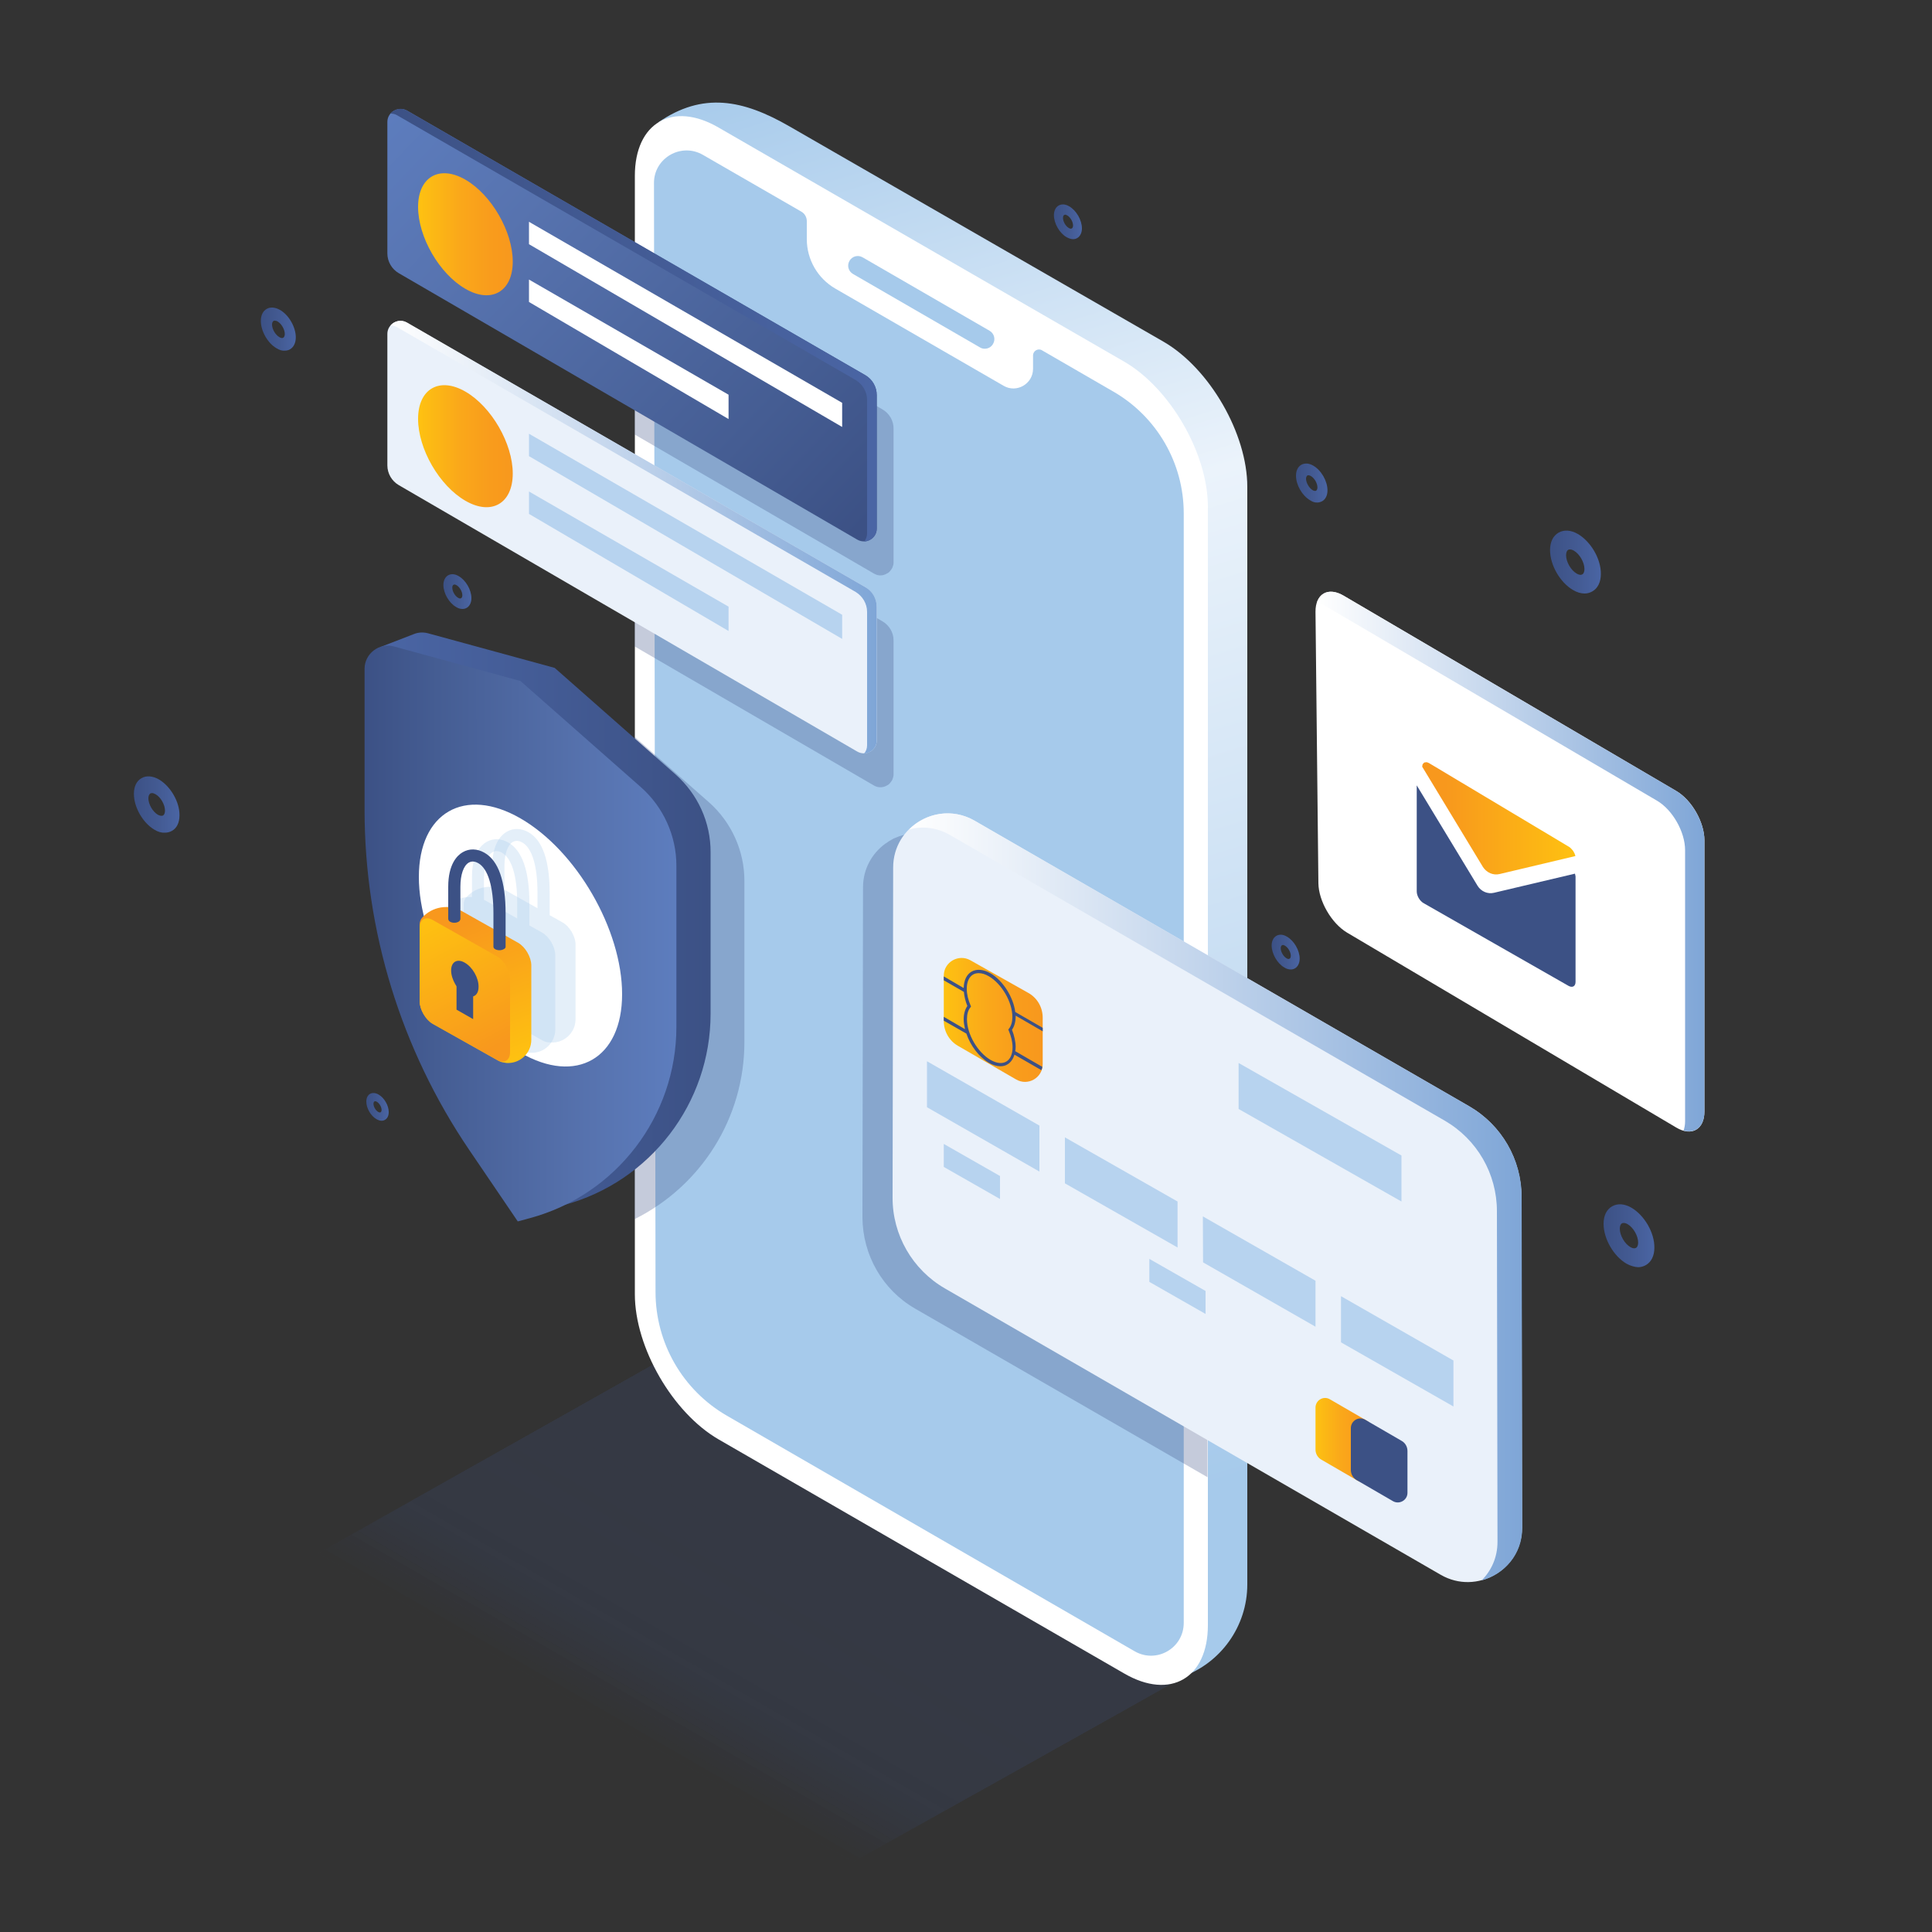 <?xml version="1.0" encoding="utf-8"?>
<!-- Generator: Adobe Illustrator 25.4.1, SVG Export Plug-In . SVG Version: 6.00 Build 0)  -->
<svg version="1.1" id="Layer_1" xmlns="http://www.w3.org/2000/svg" xmlns:xlink="http://www.w3.org/1999/xlink" x="0px" y="0px"
	 viewBox="0 0 1000 1000" style="enable-background:new 0 0 1000 1000;" xml:space="preserve">
<rect x="0" y="0" width="1000" height="1000" fill="#333333" stroke="none"/>
<style type="text/css">
	.st0{opacity:0.2;}
	.st1{opacity:0;fill:#3C5185;}
	.st2{opacity:1.960800e-02;fill:#3C5185;}
	.st3{opacity:3.921600e-02;fill:#3C5185;}
	.st4{opacity:5.882400e-02;fill:#3C5185;}
	.st5{opacity:7.843100e-02;fill:#3C5185;}
	.st6{opacity:9.803900e-02;fill:#3C5185;}
	.st7{opacity:0.118;fill:#3C5185;}
	.st8{opacity:0.137;fill:#3C5185;}
	.st9{opacity:0.157;fill:#3C5185;}
	.st10{opacity:0.176;fill:#3C5185;}
	.st11{opacity:0.196;fill:#3C5185;}
	.st12{opacity:0.216;fill:#3C5185;}
	.st13{opacity:0.235;fill:#3C5185;}
	.st14{opacity:0.255;fill:#3C5185;}
	.st15{opacity:0.275;fill:#3C5185;}
	.st16{opacity:0.294;fill:#3C5185;}
	.st17{opacity:0.314;fill:#3C5185;}
	.st18{opacity:0.333;fill:#3C5185;}
	.st19{opacity:0.353;fill:#3C5185;}
	.st20{opacity:0.372;fill:#3C5185;}
	.st21{opacity:0.392;fill:#3C5185;}
	.st22{opacity:0.412;fill:#3C5185;}
	.st23{opacity:0.431;fill:#3C5185;}
	.st24{opacity:0.451;fill:#3C5185;}
	.st25{opacity:0.471;fill:#3C5185;}
	.st26{opacity:0.49;fill:#3C5185;}
	.st27{opacity:0.51;fill:#3C5185;}
	.st28{opacity:0.529;fill:#3C5185;}
	.st29{opacity:0.549;fill:#3C5185;}
	.st30{opacity:0.569;fill:#3C5185;}
	.st31{opacity:0.588;fill:#3C5185;}
	.st32{opacity:0.608;fill:#3C5185;}
	.st33{opacity:0.627;fill:#3C5185;}
	.st34{opacity:0.647;fill:#3C5185;}
	.st35{opacity:0.667;fill:#3C5185;}
	.st36{opacity:0.686;fill:#3C5185;}
	.st37{opacity:0.706;fill:#3C5185;}
	.st38{opacity:0.726;fill:#3C5185;}
	.st39{opacity:0.745;fill:#3C5185;}
	.st40{opacity:0.765;fill:#3C5185;}
	.st41{opacity:0.784;fill:#3C5185;}
	.st42{opacity:0.804;fill:#3C5185;}
	.st43{opacity:0.824;fill:#3C5185;}
	.st44{opacity:0.843;fill:#3C5185;}
	.st45{opacity:0.863;fill:#3C5185;}
	.st46{opacity:0.882;fill:#3C5185;}
	.st47{opacity:0.902;fill:#3C5185;}
	.st48{opacity:0.922;fill:#3C5185;}
	.st49{opacity:0.941;fill:#3C5185;}
	.st50{opacity:0.961;fill:#3C5185;}
	.st51{opacity:0.98;fill:#3C5185;}
	.st52{fill:#3C5185;}
	.st53{fill:url(#XMLID_00000176744284140328829200000005084189072902792836_);}
	.st54{fill:#FFFFFF;}
	.st55{fill:#A6CAEB;}
	.st56{opacity:0.3;fill:#3C5185;}
	.st57{fill:#EAF1FA;}
	.st58{fill:url(#XMLID_00000106113619901701675540000017118757947054652550_);}
	.st59{fill:url(#XMLID_00000068665816196664736480000015736126437619623554_);}
	.st60{fill:#B7D3EF;}
	.st61{fill:url(#XMLID_00000045594583280513967470000001830851661229288863_);}
	.st62{fill:url(#XMLID_00000017485172620120672010000009468884950999287455_);}
	.st63{fill:url(#XMLID_00000149384118088197587380000000823280433626582426_);}
	.st64{fill:url(#XMLID_00000078044962236170513860000006562747625869246389_);}
	.st65{fill:url(#XMLID_00000032619234681888444890000008946649045701426072_);}
	.st66{fill:url(#XMLID_00000148624810373265246380000008538252439458859914_);}
	.st67{fill:url(#XMLID_00000173123410830782686230000001889272041442805645_);}
	.st68{fill:url(#XMLID_00000124846967080721313470000004576798687812418990_);}
	.st69{opacity:0.3;fill:#A6CAEB;}
	.st70{fill:url(#XMLID_00000159459399959566839430000007117272089867700890_);}
	.st71{fill:url(#XMLID_00000028315076996294450630000007763994162747049377_);}
	.st72{fill:url(#SVGID_1_);}
	.st73{fill:url(#SVGID_00000052820109409535742720000011532530400566562984_);}
	.st74{fill:url(#SVGID_00000093862367459207272460000000615178840888109245_);}
	.st75{fill:url(#SVGID_00000066500109291462899770000011579126210311095179_);}
	.st76{fill:url(#SVGID_00000145037545481353316620000015388703916742238394_);}
	.st77{fill:url(#SVGID_00000178186554456322283250000016824995389827860383_);}
	.st78{fill:url(#SVGID_00000004518714858308212300000013783603282377656970_);}
	.st79{fill:url(#SVGID_00000099627707214320968110000017347863016290028460_);}
	.st80{fill:url(#SVGID_00000119800022602570301720000001355613484668011397_);}
	.st81{fill:url(#SVGID_00000047780651334385490480000009578107640794596235_);}
	.st82{fill:url(#SVGID_00000055699828372823453460000007707308734370015919_);}
</style>
<g>
	<g class="st0">
		<polygon id="XMLID_13_" class="st1" points="340.3,705.2 157.9,807.8 434.7,967.6 617.2,865.1 		"/>
		<polygon class="st2" points="340.3,705.2 161.3,805.8 438.2,965.7 617.2,865.1 		"/>
		<polygon class="st3" points="340.3,705.2 164.7,803.9 441.6,963.8 617.2,865.1 		"/>
		<polygon class="st4" points="340.3,705.2 168.2,802 445,961.8 617.2,865.1 		"/>
		<polygon class="st5" points="340.3,705.2 171.6,800.1 448.5,959.9 617.2,865.1 		"/>
		<polygon class="st6" points="340.3,705.2 175,798.1 451.9,958 617.2,865.1 		"/>
		<polygon class="st7" points="340.3,705.2 178.4,796.2 455.3,956.1 617.2,865.1 		"/>
		<polygon class="st8" points="340.3,705.2 181.9,794.3 458.8,954.2 617.2,865.1 		"/>
		<polygon class="st9" points="340.3,705.2 185.3,792.4 462.2,952.2 617.2,865.1 		"/>
		<polygon class="st10" points="340.3,705.2 188.7,790.5 465.6,950.3 617.2,865.1 		"/>
		<polygon class="st11" points="340.3,705.2 192.2,788.5 469,948.4 617.2,865.1 		"/>
		<polygon class="st12" points="340.3,705.2 195.6,786.6 472.5,946.5 617.2,865.1 		"/>
		<polygon class="st13" points="340.3,705.2 199,784.7 475.9,944.6 617.2,865.1 		"/>
		<polygon class="st14" points="340.3,705.2 202.5,782.8 479.3,942.6 617.2,865.1 		"/>
		<polygon class="st15" points="340.3,705.2 205.9,780.9 482.8,940.7 617.2,865.1 		"/>
		<polygon class="st16" points="340.3,705.2 209.3,778.9 486.2,938.8 617.2,865.1 		"/>
		<polygon class="st17" points="340.3,705.2 212.7,777 489.6,936.9 617.2,865.1 		"/>
		<polygon class="st18" points="340.3,705.2 216.2,775.1 493.1,934.9 617.2,865.1 		"/>
		<polygon class="st19" points="340.3,705.2 219.6,773.2 496.5,933 617.2,865.1 		"/>
		<polygon class="st20" points="340.3,705.2 223,771.2 499.9,931.1 617.2,865.1 		"/>
		<polygon class="st21" points="340.3,705.2 226.5,769.3 503.3,929.2 617.2,865.1 		"/>
		<polygon class="st22" points="340.3,705.2 229.9,767.4 506.8,927.3 617.2,865.1 		"/>
		<polygon class="st23" points="340.3,705.2 233.3,765.5 510.2,925.3 617.2,865.1 		"/>
		<polygon class="st24" points="340.3,705.2 236.8,763.6 513.6,923.4 617.2,865.1 		"/>
		<polygon class="st25" points="340.3,705.2 240.2,761.6 517.1,921.5 617.2,865.1 		"/>
		<polygon class="st26" points="340.3,705.2 243.6,759.7 520.5,919.6 617.2,865.1 		"/>
		<polygon class="st27" points="340.3,705.2 247.1,757.8 523.9,917.7 617.2,865.1 		"/>
		<polygon class="st28" points="340.3,705.2 250.5,755.9 527.4,915.7 617.2,865.1 		"/>
		<polygon class="st29" points="340.3,705.2 253.9,754 530.8,913.8 617.2,865.1 		"/>
		<polygon class="st30" points="340.3,705.2 257.3,752 534.2,911.9 617.2,865.1 		"/>
		<polygon class="st31" points="340.3,705.2 260.8,750.1 537.6,910 617.2,865.1 		"/>
		<polygon class="st32" points="340.3,705.2 264.2,748.2 541.1,908 617.2,865.1 		"/>
		<polygon class="st33" points="340.3,705.2 267.6,746.3 544.5,906.1 617.2,865.1 		"/>
		<polygon class="st34" points="340.3,705.2 271.1,744.3 547.9,904.2 617.2,865.1 		"/>
		<polygon class="st35" points="340.3,705.2 274.5,742.4 551.4,902.3 617.2,865.1 		"/>
		<polygon class="st36" points="340.3,705.2 277.9,740.5 554.8,900.4 617.2,865.1 		"/>
		<polygon class="st37" points="340.3,705.2 281.4,738.6 558.2,898.4 617.2,865.1 		"/>
		<polygon class="st38" points="340.3,705.2 284.8,736.7 561.7,896.5 617.2,865.1 		"/>
		<polygon class="st39" points="340.3,705.2 288.2,734.7 565.1,894.6 617.2,865.1 		"/>
		<polygon class="st40" points="340.3,705.2 291.6,732.8 568.5,892.7 617.2,865.1 		"/>
		<polygon class="st41" points="340.3,705.2 295.1,730.9 572,890.8 617.2,865.1 		"/>
		<polygon class="st42" points="340.3,705.2 298.5,729 575.4,888.8 617.2,865.1 		"/>
		<polygon class="st43" points="340.3,705.2 301.9,727.1 578.8,886.9 617.2,865.1 		"/>
		<polygon class="st44" points="340.3,705.2 305.4,725.1 582.2,885 617.2,865.1 		"/>
		<polygon class="st45" points="340.3,705.2 308.8,723.2 585.7,883.1 617.2,865.1 		"/>
		<polygon class="st46" points="340.3,705.2 312.2,721.3 589.1,881.1 617.2,865.1 		"/>
		<polygon class="st47" points="340.3,705.2 315.7,719.4 592.5,879.2 617.2,865.1 		"/>
		<polygon class="st48" points="340.3,705.2 319.1,717.4 596,877.3 617.2,865.1 		"/>
		<polygon class="st49" points="340.3,705.2 322.5,715.5 599.4,875.4 617.2,865.1 		"/>
		<polygon class="st50" points="340.3,705.2 325.9,713.6 602.8,873.5 617.2,865.1 		"/>
		<polygon class="st51" points="340.3,705.2 329.4,711.7 606.3,871.5 617.2,865.1 		"/>
		<polygon id="XMLID_12_" class="st52" points="340.3,705.2 332.8,709.8 609.7,869.6 617.2,865.1 		"/>
	</g>
	<g>
		
			<linearGradient id="XMLID_00000148637640118304507370000012121098668474834098_" gradientUnits="userSpaceOnUse" x1="597.646" y1="810.538" x2="364.285" y2="42.093">
			<stop  offset="3.802280e-02" style="stop-color:#A6CAEB"/>
			<stop  offset="0.665" style="stop-color:#EBF3FB"/>
			<stop  offset="1" style="stop-color:#A6CAEB"/>
		</linearGradient>
		<path id="XMLID_11_" style="fill:url(#XMLID_00000148637640118304507370000012121098668474834098_);" d="M340.8,63.3l-3,15
			c-3.7,2.6-4,19-4,23.5l4.8,570.8c0,27.5,14.4,47.6,38.3,61.4l204.1,120.4c3.4,1.9,7.5,10.9,11.2,9.6l19.4,4
			c20.3-7.1,34-26.3,34-47.9l0-568.1c0-27.5-19.5-61.3-43.3-75.1L408.6,65.4C384.5,51.5,363.7,47.5,340.8,63.3z"/>
		<path id="XMLID_10_" class="st54" d="M371.9,66c-23.8-13.8-43.3-2.5-43.3,25l0,578.9c0,27.5,19.5,61.3,43.3,75.1l210,121.2
			c23.8,13.8,43.3,2.5,43.3-25l0-578.9c0-27.5-19.5-61.3-43.3-75.1L371.9,66z"/>
		<g id="XMLID_9_">
			<path id="XMLID_608_" class="st55" d="M509.7,180.5c-0.9,0-1.7-0.2-2.5-0.7l-65.7-38c-2.4-1.4-3.2-4.4-1.8-6.8
				c1.4-2.4,4.4-3.2,6.8-1.8l65.7,38c2.4,1.4,3.2,4.4,1.8,6.8C513.1,179.6,511.5,180.5,509.7,180.5z"/>
		</g>
		<path id="XMLID_606_" class="st55" d="M363.9,80.2l50.8,29.3c1.8,1,2.9,2.9,2.9,5v9.3c0,10.5,5.6,20.3,14.8,25.6l87.1,50.3
			c6.7,3.9,15.2-1,15.2-8.8v-6.9c0-2.4,2.6-3.9,4.6-2.7l37,21.4c22.5,13,36.4,37,36.4,63V840c0,13.1-14.1,21.2-25.4,14.7
			L376.3,732.8c-22.9-13.2-37-37.6-37-64.1l-0.8-573.9C338.4,81.8,352.6,73.6,363.9,80.2z"/>
	</g>
</g>
<path class="st56" d="M473.6,677.3L625,764.6l0-251l-136.1-78.5c0,0,0,0,0,0c-1.3-0.8-2.7-1.4-4.1-1.9c-0.4-0.2-0.9-0.3-1.3-0.4
	c-1-0.3-2-0.6-3-0.8c-0.5-0.1-0.9-0.2-1.4-0.3c-1-0.2-2.1-0.3-3.1-0.3c-0.4,0-0.7-0.1-1.1-0.1c-1.4,0-2.8,0.1-4.2,0.3
	c0,0-0.1,0-0.1,0c-1.3,0.2-2.7,0.5-4,0.9c-0.3,0.1-0.6,0.2-1,0.3c-1,0.4-2,0.8-3,1.2c-0.3,0.2-0.6,0.3-0.9,0.5
	c-1.1,0.6-2.1,1.2-3,1.9c-0.2,0.1-0.3,0.2-0.5,0.3c-6.8,5-11.5,13-11.5,22.6l-0.3,170.8C446.5,649.6,456.8,667.6,473.6,677.3z"/>
<g id="XMLID_772_">
	<path id="XMLID_752_" class="st57" d="M504.4,424.8l256,147.8c16.8,9.7,27.1,27.5,27.1,46.9l0.3,171.2c0,21.6-23.4,35.2-42.1,24.4
		L489.1,666.9c-16.8-9.7-27.2-27.7-27.1-47.1l0.3-170.8C462.3,427.5,485.7,414,504.4,424.8z"/>
	
		<linearGradient id="XMLID_00000049189567953358426200000017476874275507944092_" gradientUnits="userSpaceOnUse" x1="470.5" y1="619.459" x2="787.891" y2="619.459">
		<stop  offset="0" style="stop-color:#FFFFFF"/>
		<stop  offset="1" style="stop-color:#7FA6D7"/>
	</linearGradient>
	<path id="XMLID_762_" style="fill:url(#XMLID_00000049189567953358426200000017476874275507944092_);" d="M787.6,619.5
		c0-19.4-10.4-37.2-27.1-46.9l-256-147.8c-11.8-6.8-25.4-4-33.9,4.5c6.7-1.8,14.2-1.1,21.1,2.9l256,147.8
		c16.8,9.7,27.1,27.5,27.1,46.9l0.3,171.2c0,8-3.2,14.9-8.2,19.9c11.7-3.1,21.1-13.5,21-27.2L787.6,619.5z"/>
	<g id="XMLID_756_">
		
			<linearGradient id="XMLID_00000106858712244014561810000012469926339804342173_" gradientUnits="userSpaceOnUse" x1="488.516" y1="527.879" x2="539.685" y2="527.879">
			<stop  offset="2.123250e-02" style="stop-color:#FEC111"/>
			<stop  offset="7.885391e-02" style="stop-color:#FDBD13"/>
			<stop  offset="0.444" style="stop-color:#FAA81A"/>
			<stop  offset="0.763" style="stop-color:#F99C1C"/>
			<stop  offset="1" style="stop-color:#F8981D"/>
		</linearGradient>
		<path id="XMLID_755_" style="fill:url(#XMLID_00000106858712244014561810000012469926339804342173_);" d="M502.2,497l30,16.9
			c4.7,2.6,7.5,7.5,7.5,12.9v24c0,7.1-7.7,11.5-13.8,7.9l-30.1-17.4c-4.5-2.6-7.3-7.5-7.3-12.8V505C488.5,498,496.1,493.6,502.2,497
			z"/>
		<path id="XMLID_765_" class="st52" d="M539.7,532l-14.2-8.2c-1-7.7-6.4-16.3-12.8-20c-3.6-2.1-7.1-2.4-9.8-0.9
			c-2.6,1.5-4,4.5-4.1,8.5l-10.3-6v2l10.4,6c0.2,2.3,0.8,4.8,1.8,7.3c-1.2,1.7-1.9,4.1-1.9,6.8c0,1.7,0.3,3.4,0.7,5.2l-11-6.4v2
			l11.7,6.7l0,0c2.1,6.2,6.5,12.1,11.6,15.1c2.1,1.2,4.2,1.8,6,1.8c1.4,0,2.6-0.3,3.7-1c1.7-1,2.9-2.8,3.6-5l13.9,8
			c0.2-0.4,0.3-0.7,0.4-1.1c0-0.2,0-0.4,0.1-0.6l-14-8.1c0.1-0.7,0.2-1.4,0.2-2.2c0-2.7-0.7-5.8-1.9-8.9c1.2-1.7,1.9-4.1,1.9-6.8
			c0-0.2,0-0.3,0-0.5l14,8.1V532z M522.2,532.5l-0.3,0.4l0.2,0.5c1.3,3,2,6,2,8.7c0,3.6-1.2,6.2-3.3,7.4c-2.1,1.2-5,0.9-8.1-0.9
			c-6.7-3.9-12.2-13.3-12.2-21.1c0-2.6,0.6-4.7,1.8-6.1l0.3-0.4l-0.2-0.5c-1.3-3-2-6-2-8.7c0-3.6,1.2-6.2,3.3-7.4
			c0.9-0.5,1.8-0.7,2.9-0.7c1.6,0,3.3,0.5,5.2,1.6c6.7,3.9,12.2,13.3,12.2,21.1C524,528.9,523.4,531,522.2,532.5z"/>
	</g>
	<polygon id="XMLID_757_" class="st60" points="479.8,549.3 538,582.6 538,606.4 479.8,573.1 	"/>
	<polygon id="XMLID_758_" class="st60" points="551.2,588.7 609.5,621.9 609.5,645.7 551.2,612.5 	"/>
	<polygon id="XMLID_759_" class="st60" points="622.6,629.6 680.9,662.9 680.9,686.7 622.7,653.4 	"/>
	<polygon id="XMLID_775_" class="st60" points="641.1,550.2 725.4,598.1 725.4,621.9 641.1,574 	"/>
	<polygon id="XMLID_768_" class="st60" points="594.9,651.6 624,668.2 624,680.1 594.9,663.5 	"/>
	<polygon id="XMLID_769_" class="st60" points="488.5,592.1 517.6,608.7 517.6,620.6 488.5,604 	"/>
	<polygon id="XMLID_760_" class="st60" points="694.1,670.9 752.3,704.2 752.3,728 694.1,694.8 	"/>
	<g id="XMLID_761_">
		
			<linearGradient id="XMLID_00000099624407486730488040000006018253463875601838_" gradientUnits="userSpaceOnUse" x1="680.899" y1="745.303" x2="710.235" y2="745.303">
			<stop  offset="2.123250e-02" style="stop-color:#FEC111"/>
			<stop  offset="7.885391e-02" style="stop-color:#FDBD13"/>
			<stop  offset="0.444" style="stop-color:#FAA81A"/>
			<stop  offset="0.763" style="stop-color:#F99C1C"/>
			<stop  offset="1" style="stop-color:#F8981D"/>
		</linearGradient>
		<path id="XMLID_770_" style="fill:url(#XMLID_00000099624407486730488040000006018253463875601838_);" d="M680.9,728.6l0,21.7
			c0,2.2,1.2,4.2,3,5.2l18.8,10.9c3.3,1.9,7.5-0.5,7.5-4.3v-21.7c0-2.2-1.2-4.2-3-5.2l-18.8-10.9
			C685.1,722.3,680.9,724.7,680.9,728.6z"/>
		<path id="XMLID_771_" class="st52" d="M699.2,739.2v21.7c0,2.2,1.2,4.1,3,5.2L721,777c3.3,1.9,7.5-0.5,7.5-4.3V751
			c0-2.2-1.2-4.2-3-5.2l-18.8-10.9C703.4,732.9,699.2,735.3,699.2,739.2z"/>
	</g>
</g>
<path class="st56" d="M456.6,211.8l-128.1-73.9l0,87l123.9,72c1.2,0.7,2.4,1,3.6,0.9h0c0.8,0,1.5-0.2,2.2-0.5
	c0.1-0.1,0.3-0.1,0.4-0.2c0.7-0.3,1.4-0.7,1.9-1.3c0,0,0,0,0,0c0.5-0.5,0.9-1.1,1.3-1.8c0.1-0.2,0.2-0.3,0.2-0.5
	c0.3-0.7,0.5-1.5,0.5-2.4v-69.1C462.6,217.8,460.3,213.9,456.6,211.8z"/>
<path class="st56" d="M456.6,321.5l-128.1-73.9v87l123.9,72c1.9,1.1,4,1.1,5.8,0.4c0.1-0.1,0.3-0.1,0.4-0.2c0.7-0.3,1.4-0.7,1.9-1.3
	c0,0,0,0,0,0c0.5-0.5,0.9-1.1,1.3-1.8c0.1-0.2,0.2-0.3,0.2-0.5c0.3-0.7,0.5-1.5,0.5-2.4v-69.1C462.6,327.5,460.3,323.6,456.6,321.5z
	"/>
<g id="XMLID_783_">
	
		<linearGradient id="XMLID_00000108999361427198220600000016738695682016370304_" gradientUnits="userSpaceOnUse" x1="396.942" y1="277.159" x2="633.773" y2="50.901" gradientTransform="matrix(-1 0 0 1 838.48 0)">
		<stop  offset="0" style="stop-color:#3C5185"/>
		<stop  offset="0.234" style="stop-color:#455D93"/>
		<stop  offset="0.732" style="stop-color:#5773AF"/>
		<stop  offset="1" style="stop-color:#5D7DBE"/>
	</linearGradient>
	<path id="XMLID_18_" style="fill:url(#XMLID_00000108999361427198220600000016738695682016370304_);" d="M200.5,63.1v68.1
		c0,4.2,2.3,8.1,5.9,10.2l237.3,137.9c4.5,2.6,10.1-0.6,10.1-5.7v-69.1c0-4.2-2.3-8.1-5.9-10.3l-237.3-137
		C206.1,54.8,200.5,58,200.5,63.1z"/>
	
		<linearGradient id="XMLID_00000029755507052654226450000015535178112001301924_" gradientUnits="userSpaceOnUse" x1="384.678" y1="168.382" x2="636.424" y2="168.382" gradientTransform="matrix(-1 0 0 1 838.48 0)">
		<stop  offset="0" style="stop-color:#4A65A4"/>
		<stop  offset="1" style="stop-color:#3C5185"/>
	</linearGradient>
	<path id="XMLID_17_" style="fill:url(#XMLID_00000029755507052654226450000015535178112001301924_);" d="M448.8,276.1V207
		c0-4.2-2.3-8.1-5.9-10.3l-237.3-137c-1.1-0.7-2.3-0.9-3.5-0.9c2-2.4,5.5-3.3,8.5-1.6l237.3,137c3.7,2.1,5.9,6,5.9,10.3v69.1
		c0,3.8-3.1,6.6-6.5,6.7C448.2,279.2,448.8,277.8,448.8,276.1z"/>
	
		<linearGradient id="XMLID_00000165936107083065162030000004948727248191671202_" gradientUnits="userSpaceOnUse" x1="216.394" y1="121.312" x2="265.371" y2="121.312">
		<stop  offset="2.123250e-02" style="stop-color:#FEC111"/>
		<stop  offset="7.885391e-02" style="stop-color:#FDBD13"/>
		<stop  offset="0.444" style="stop-color:#FAA81A"/>
		<stop  offset="0.763" style="stop-color:#F99C1C"/>
		<stop  offset="1" style="stop-color:#F8981D"/>
	</linearGradient>
	<path id="XMLID_766_" style="fill:url(#XMLID_00000165936107083065162030000004948727248191671202_);" d="M240.9,93
		c-13.5-7.8-24.5-1.4-24.5,14.1c0,15.6,11,34.6,24.5,42.4c13.5,7.8,24.5,1.4,24.5-14.1S254.4,100.8,240.9,93z"/>
	<polygon id="XMLID_753_" class="st54" points="273.8,114.8 435.9,208.5 435.9,221 273.8,126.4 	"/>
	<polygon id="XMLID_776_" class="st54" points="273.8,144.7 377.1,204.3 377.1,216.9 273.8,156.3 	"/>
</g>
<g id="XMLID_782_">
	<path id="XMLID_781_" class="st57" d="M200.5,172.8v68.1c0,4.2,2.3,8.1,5.9,10.2l237.3,137.9c4.5,2.6,10.1-0.6,10.1-5.7v-69.1
		c0-4.2-2.3-8.1-5.9-10.3L210.5,167C206.1,164.5,200.5,167.7,200.5,172.8z"/>
	
		<linearGradient id="XMLID_00000017495399368875666910000010982235994236299158_" gradientUnits="userSpaceOnUse" x1="384.678" y1="278.082" x2="636.424" y2="278.082" gradientTransform="matrix(-1 0 0 1 838.48 0)">
		<stop  offset="0" style="stop-color:#7FA6D7"/>
		<stop  offset="1" style="stop-color:#FFFFFF"/>
	</linearGradient>
	<path id="XMLID_780_" style="fill:url(#XMLID_00000017495399368875666910000010982235994236299158_);" d="M448.8,385.8v-69.1
		c0-4.2-2.3-8.1-5.9-10.3l-237.3-137c-1.1-0.7-2.3-0.9-3.5-0.9c2-2.4,5.5-3.3,8.5-1.6l237.3,137c3.7,2.1,5.9,6,5.9,10.3v69.1
		c0,3.8-3.1,6.6-6.5,6.7C448.2,388.9,448.8,387.5,448.8,385.8z"/>
	
		<linearGradient id="XMLID_00000139992535554152128720000017983200024619790480_" gradientUnits="userSpaceOnUse" x1="216.394" y1="231.013" x2="265.371" y2="231.013">
		<stop  offset="2.123250e-02" style="stop-color:#FEC111"/>
		<stop  offset="7.885391e-02" style="stop-color:#FDBD13"/>
		<stop  offset="0.444" style="stop-color:#FAA81A"/>
		<stop  offset="0.763" style="stop-color:#F99C1C"/>
		<stop  offset="1" style="stop-color:#F8981D"/>
	</linearGradient>
	<path id="XMLID_779_" style="fill:url(#XMLID_00000139992535554152128720000017983200024619790480_);" d="M240.9,202.7
		c-13.5-7.8-24.5-1.4-24.5,14.1c0,15.6,11,34.6,24.5,42.4c13.5,7.8,24.5,1.4,24.5-14.1C265.4,229.6,254.4,210.5,240.9,202.7z"/>
	<polygon id="XMLID_778_" class="st60" points="273.8,224.5 435.9,318.2 435.9,330.7 273.8,236.1 	"/>
	<polygon id="XMLID_777_" class="st60" points="273.8,254.4 377.1,314 377.1,326.6 273.8,266 	"/>
</g>
<path class="st56" d="M328.5,381.4l0,249.6c34.3-17.1,56.8-52.2,56.8-91.7v-83.4c0-15.5-6.7-30.3-18.3-40.6L328.5,381.4z"/>
<g id="XMLID_19_">
	
		<linearGradient id="XMLID_00000081645592600668167250000016455181403435172781_" gradientUnits="userSpaceOnUse" x1="197.398" y1="476.382" x2="367.868" y2="476.382">
		<stop  offset="0" style="stop-color:#4A65A4"/>
		<stop  offset="1" style="stop-color:#3C5185"/>
	</linearGradient>
	<path id="XMLID_788_" style="fill:url(#XMLID_00000081645592600668167250000016455181403435172781_);" d="M349.5,400.7l-62.4-55
		l-65.5-17.9c-2.6-0.7-5.2-0.5-7.4,0.4l-16.8,6.5l9,5.5v72.2c0,62.7,18.9,124,54.1,175.9l25.2,37.1l6.3-1.7
		c44.7-12.1,75.8-52.7,75.8-99v-83.4C367.9,425.7,361.2,411,349.5,400.7z"/>
	
		<linearGradient id="XMLID_00000016077288596898540360000011335462410998668689_" gradientUnits="userSpaceOnUse" x1="188.724" y1="483.188" x2="350.166" y2="483.188">
		<stop  offset="0" style="stop-color:#3C5185"/>
		<stop  offset="0.234" style="stop-color:#455D93"/>
		<stop  offset="0.732" style="stop-color:#5773AF"/>
		<stop  offset="1" style="stop-color:#5D7DBE"/>
	</linearGradient>
	<path id="XMLID_784_" style="fill:url(#XMLID_00000016077288596898540360000011335462410998668689_);" d="M188.7,346.2v73
		c0,62.7,18.9,124,54.1,175.9l25.2,37.1l6.3-1.7c44.7-12.1,75.8-52.7,75.8-99v-83.4c0-15.5-6.7-30.3-18.3-40.6l-62.4-55l-65.5-17.9
		C196.3,332.5,188.7,338.3,188.7,346.2z"/>
	<path id="XMLID_786_" class="st54" d="M269.4,423.6c-28.9-16.7-52.6-3-52.6,30.3c0,33.4,23.7,74.4,52.6,91
		c28.9,16.7,52.6,3,52.6-30.3C322,481.2,298.4,440.3,269.4,423.6z"/>
	<g id="XMLID_20_">
		<path id="XMLID_37_" class="st69" d="M291.1,477.4l-6.6-3.7v-11.5c0-16.7-3.7-27.3-10.9-31.4c-3.8-2.2-7.9-2.3-11.3-0.3
			c-2.8,1.6-7.5,6.1-7.5,17.9v10.6c-5-0.3-10,1.6-13.5,5.5c-0.8,0.9-1.3,2.1-1.3,3.4v1.8v37.9v0.1c0,4.3,3.1,9.6,6.8,11.7l34.1,19.2
			c0.9,0.5,1.9,0.8,2.9,0.9l1.3,0.1c6.9,0.4,12.8-5.1,12.8-12v-38.5C298,484.8,294.9,479.5,291.1,477.4z M261.1,448.3
			c0-6.2,1.6-10.9,4.3-12.5c1.9-1.1,3.8-0.4,5,0.3c5,2.9,7.8,12.1,7.8,26v8L262,461c-0.3-0.2-0.6-0.3-0.9-0.4V448.3z"/>
		<path id="XMLID_22_" class="st69" d="M280.6,482.7L274,479v-11.5c0-16.7-3.7-27.3-10.9-31.4c-3.8-2.2-7.9-2.3-11.3-0.3
			c-2.8,1.6-7.5,6.1-7.5,17.9v10.6c-5-0.3-10,1.6-13.5,5.5c-0.8,0.9-1.3,2.1-1.3,3.4v1.8v37.9v0.1c0,4.3,3.1,9.6,6.8,11.7l34.1,19.2
			c0.9,0.5,1.9,0.8,2.9,0.9l1.3,0.1c6.9,0.4,12.8-5.1,12.8-12v-38.5C287.4,490.1,284.3,484.8,280.6,482.7z M250.6,453.6
			c0-6.2,1.6-10.9,4.3-12.5c1.9-1.1,3.8-0.4,5,0.3c5,2.9,7.8,12.1,7.8,26v8l-16.3-9.2c-0.3-0.2-0.6-0.3-0.9-0.4V453.6z"/>
		<g id="XMLID_792_">
			
				<linearGradient id="XMLID_00000102515298548101438160000010906792552104072380_" gradientUnits="userSpaceOnUse" x1="262.399" y1="549.946" x2="230.03" y2="468.503">
				<stop  offset="0" style="stop-color:#FEC111"/>
				<stop  offset="0.85" style="stop-color:#F8981D"/>
			</linearGradient>
			<path id="XMLID_790_" style="fill:url(#XMLID_00000102515298548101438160000010906792552104072380_);" d="M218.5,475L218.5,475
				c5.2-5.8,13.8-7.2,20.6-3.4l29.1,16.4c3.7,2.1,6.8,7.4,6.8,11.7v38.5c0,6.9-5.8,12.4-12.8,12L261,550c-1-0.1-2-0.4-2.9-0.9
				L224,530c-3.7-2.1-6.8-7.4-6.8-11.7v-39.9C217.2,477.1,217.7,475.9,218.5,475z"/>
			
				<linearGradient id="XMLID_00000155144259051617860990000006839557829945100712_" gradientUnits="userSpaceOnUse" x1="262.465" y1="553.33" x2="221.222" y2="476.064">
				<stop  offset="0.15" style="stop-color:#F8981D"/>
				<stop  offset="1" style="stop-color:#FEC111"/>
			</linearGradient>
			<path id="XMLID_789_" style="fill:url(#XMLID_00000155144259051617860990000006839557829945100712_);" d="M217.2,480.2
				c0-4.3,3.1-6.1,6.8-4l33.2,18.8c3.7,2.1,6.8,7.4,6.8,11.7v37.9c0,4.3-3.1,6.1-6.8,4L224,529.8c-3.7-2.1-6.8-7.4-6.8-11.7V480.2z"
				/>
			<path id="XMLID_787_" class="st52" d="M240.6,498.3c-3.9-2.3-7.1-0.5-7.1,4s3.2,10.1,7.1,12.5c3.9,2.4,7.1,0.6,7.1-4
				C247.8,506.2,244.6,500.6,240.6,498.3z"/>
			<path id="XMLID_21_" class="st52" d="M261.7,490.1v-17.3c0-16.7-3.7-27.3-10.9-31.4c-3.8-2.2-7.9-2.3-11.3-0.3
				c-2.8,1.6-7.5,6.1-7.5,17.9v16.9h0.1c0,0.4,0.3,0.9,0.9,1.2c1.2,0.7,3.1,0.7,4.3,0c0.6-0.3,0.9-0.8,0.9-1.2h0.1v-16.9
				c0-6.2,1.6-10.9,4.3-12.5c1.9-1.1,3.8-0.4,5,0.3c5,2.9,7.8,12.1,7.8,26V490c0,0.5,0.3,1,0.9,1.3c1.2,0.7,3.2,0.7,4.4,0
				C261.4,491,261.7,490.5,261.7,490.1z"/>
			<polygon id="XMLID_785_" class="st52" points="236.3,502.7 236.3,522.6 244.9,527.5 244.9,507.7 			"/>
		</g>
	</g>
</g>
<g>
	<path id="XMLID_66_" class="st54" d="M882.2,575.3c0,9.3-6.6,13.1-14.6,8.3L697.2,482.7c-8-4.8-14.7-16.3-14.8-25.6l-1.5-140.4
		c-0.1-9.3,6.4-13.1,14.5-8.4l172.2,101.1c8.1,4.7,14.6,16.2,14.6,25.6V575.3z"/>
	<linearGradient id="SVGID_1_" gradientUnits="userSpaceOnUse" x1="681.685" y1="445.906" x2="882.165" y2="445.906">
		<stop  offset="0" style="stop-color:#FFFFFF"/>
		<stop  offset="1" style="stop-color:#7FA6D7"/>
	</linearGradient>
	<path class="st72" d="M867.5,409.3L695.4,308.3c-6.4-3.8-11.8-2.1-13.7,3.4c1.2,0.3,2.4,0.8,3.7,1.6l172.2,101.1
		c8.1,4.7,14.6,16.2,14.6,25.6v140.3c0,1.9-0.3,3.5-0.8,4.9c6.2,1.7,10.8-2.1,10.8-9.9V434.9C882.2,425.6,875.6,414.1,867.5,409.3z"
		/>
	<g>
		<path class="st52" d="M815.2,452.2l-41.9,9.9c-3.3,0.8-6.7-0.7-8.5-3.6l-31.5-52c0,0.1,0,0.1,0,0.2l0,54.7c0,2.3,1.6,5,3.6,6.1
			l75,42.8c2,1.1,3.6,0.2,3.6-2.1v-54.6C815.4,453.1,815.3,452.7,815.2,452.2z"/>
		
			<linearGradient id="SVGID_00000124155085118329780460000008787853490422986385_" gradientUnits="userSpaceOnUse" x1="736.168" y1="423.515" x2="815.405" y2="423.515">
			<stop  offset="0.15" style="stop-color:#F8981D"/>
			<stop  offset="1" style="stop-color:#FEC111"/>
		</linearGradient>
		<path style="fill:url(#SVGID_00000124155085118329780460000008787853490422986385_);" d="M776.2,452.4l39.2-9.3c0,0,0-0.1,0-0.1
			c-0.2-0.9-0.6-1.7-1.1-2.5c-0.1-0.1-0.2-0.3-0.3-0.4c-0.6-0.7-1.2-1.4-1.9-1.8l-72.4-43.3c-0.5-0.3-0.9-0.4-1.4-0.5
			c-0.2,0-0.4,0.1-0.5,0.1c-0.2,0-0.4,0-0.6,0.1c-0.2,0.1-0.3,0.3-0.5,0.5c-0.1,0.1-0.2,0.2-0.3,0.3c-0.1,0.2-0.2,0.6-0.2,0.9
			c0,0.2-0.1,0.3-0.1,0.4l31.5,52C769.5,451.7,772.9,453.2,776.2,452.4z"/>
	</g>
</g>
<g id="XMLID_103_">
	
		<linearGradient id="SVGID_00000177465130064440826720000014403791811220453508_" gradientUnits="userSpaceOnUse" x1="729.388" y1="492.819" x2="743.948" y2="492.819" gradientTransform="matrix(-1 0 0 1 1402.151 0)">
		<stop  offset="0" style="stop-color:#4A65A4"/>
		<stop  offset="0.481" style="stop-color:#435A92"/>
		<stop  offset="1" style="stop-color:#3C5185"/>
	</linearGradient>
	<path style="fill:url(#SVGID_00000177465130064440826720000014403791811220453508_);" d="M664.8,500.8c-3.7-2.1-6.6-7.2-6.6-11.4
		c0-2.3,0.9-4.1,2.4-5c1.6-0.9,3.5-0.8,5.5,0.4c3.7,2.1,6.6,7.1,6.6,11.4c0,2.3-0.9,4.1-2.4,5c-0.7,0.4-1.4,0.6-2.2,0.6
		C667.1,501.8,665.9,501.5,664.8,500.8z M663.5,489.3c-0.4,0.2-0.6,0.8-0.6,1.5c0,1.9,1.4,4.3,3,5.2c0.6,0.4,1.2,0.5,1.6,0.2
		c0.4-0.2,0.6-0.8,0.6-1.5c0-1.9-1.4-4.3-3-5.2c-0.4-0.2-0.8-0.4-1.1-0.4C663.8,489.2,663.6,489.2,663.5,489.3z"/>
</g>
<g id="XMLID_106_">
	
		<linearGradient id="SVGID_00000078006304892323113900000007223052115740182205_" gradientUnits="userSpaceOnUse" x1="1158.112" y1="306.236" x2="1172.672" y2="306.236" gradientTransform="matrix(-1 0 0 1 1402.151 0)">
		<stop  offset="0" style="stop-color:#4A65A4"/>
		<stop  offset="0.481" style="stop-color:#435A92"/>
		<stop  offset="1" style="stop-color:#3C5185"/>
	</linearGradient>
	<path style="fill:url(#SVGID_00000078006304892323113900000007223052115740182205_);" d="M236.1,314.2c-3.7-2.1-6.6-7.2-6.6-11.4
		c0-2.3,0.9-4.1,2.4-5c1.6-0.9,3.5-0.8,5.5,0.4c3.7,2.1,6.6,7.1,6.6,11.4c0,2.3-0.9,4.1-2.4,5c-0.7,0.4-1.4,0.6-2.2,0.6
		C238.3,315.2,237.2,314.9,236.1,314.2z M234.7,302.7c-0.4,0.2-0.6,0.8-0.6,1.5c0,1.9,1.4,4.3,3,5.2c0.6,0.4,1.2,0.5,1.6,0.2
		c0.4-0.2,0.6-0.8,0.6-1.5c0-1.9-1.4-4.3-3-5.2c-0.4-0.2-0.8-0.4-1.1-0.4C235.1,302.6,234.9,302.7,234.7,302.7z"/>
</g>
<g id="XMLID_110_">
	
		<linearGradient id="SVGID_00000090997731959586232040000008441623179859401654_" gradientUnits="userSpaceOnUse" x1="1249.025" y1="170.401" x2="1267.095" y2="170.401" gradientTransform="matrix(-1 0 0 1 1402.151 0)">
		<stop  offset="0" style="stop-color:#4A65A4"/>
		<stop  offset="0.481" style="stop-color:#435A92"/>
		<stop  offset="1" style="stop-color:#3C5185"/>
	</linearGradient>
	<path style="fill:url(#SVGID_00000090997731959586232040000008441623179859401654_);" d="M143.2,180.3c-4.6-2.6-8.2-8.9-8.2-14.2
		c0-2.9,1.1-5.1,3-6.2c1.9-1.1,4.4-0.9,6.9,0.5c4.6,2.6,8.2,8.9,8.2,14.2c0,2.9-1.1,5.1-3,6.2c-0.8,0.5-1.8,0.7-2.8,0.7
		C146,181.6,144.7,181.2,143.2,180.3z M141.6,166.1c-0.5,0.3-0.8,1-0.8,1.9c0,2.3,1.7,5.3,3.8,6.5c0.8,0.5,1.5,0.6,2,0.3
		c0.5-0.3,0.8-1,0.8-1.9c0-2.4-1.7-5.3-3.7-6.5c-0.5-0.3-1-0.4-1.4-0.4C142,165.9,141.8,166,141.6,166.1z"/>
</g>
<g id="XMLID_109_">
	
		<linearGradient id="SVGID_00000132784826433680673270000006825612835724863638_" gradientUnits="userSpaceOnUse" x1="842.062" y1="114.775" x2="856.622" y2="114.775" gradientTransform="matrix(-1 0 0 1 1402.151 0)">
		<stop  offset="0" style="stop-color:#4A65A4"/>
		<stop  offset="0.481" style="stop-color:#435A92"/>
		<stop  offset="1" style="stop-color:#3C5185"/>
	</linearGradient>
	<path style="fill:url(#SVGID_00000132784826433680673270000006825612835724863638_);" d="M552.1,122.8c-3.7-2.1-6.6-7.2-6.6-11.4
		c0-2.3,0.9-4.1,2.4-5c1.6-0.9,3.5-0.8,5.5,0.4c3.7,2.1,6.6,7.1,6.6,11.4c0,2.3-0.9,4.1-2.4,5c-0.7,0.4-1.4,0.6-2.2,0.6
		C554.4,123.8,553.3,123.4,552.1,122.8z M550.8,111.3c-0.4,0.2-0.6,0.8-0.6,1.5c0,1.9,1.4,4.3,3,5.2c0.6,0.4,1.2,0.5,1.6,0.2
		c0.4-0.2,0.6-0.8,0.6-1.5c0-1.9-1.4-4.3-3-5.2c-0.4-0.2-0.8-0.4-1.1-0.4C551.1,111.2,550.9,111.2,550.8,111.3z"/>
</g>
<g id="XMLID_107_">
	
		<linearGradient id="SVGID_00000050626579978773307570000017930203977265032087_" gradientUnits="userSpaceOnUse" x1="1309.204" y1="416.443" x2="1332.909" y2="416.443" gradientTransform="matrix(-1 0 0 1 1402.151 0)">
		<stop  offset="0" style="stop-color:#4A65A4"/>
		<stop  offset="0.481" style="stop-color:#435A92"/>
		<stop  offset="1" style="stop-color:#3C5185"/>
	</linearGradient>
	<path style="fill:url(#SVGID_00000050626579978773307570000017930203977265032087_);" d="M80,429.5c-6-3.5-10.7-11.6-10.7-18.6
		c0-3.8,1.4-6.7,3.9-8.1c2.5-1.5,5.8-1.2,9,0.6c6,3.5,10.8,11.6,10.7,18.6c0,3.8-1.4,6.7-4,8.1c-1.1,0.6-2.3,0.9-3.6,0.9
		C83.7,431.1,81.8,430.6,80,429.5z M77.8,410.7c-0.6,0.4-1,1.3-1,2.5c0,3.1,2.3,7,4.9,8.5c1.1,0.6,2,0.7,2.7,0.4
		c0.6-0.4,1-1.3,1-2.5c0-3.1-2.2-7-4.9-8.5c-0.7-0.4-1.3-0.6-1.8-0.6C78.3,410.5,78,410.6,77.8,410.7z"/>
</g>
<g id="XMLID_108_">
	
		<linearGradient id="SVGID_00000142894373243726512100000016738138113397548164_" gradientUnits="userSpaceOnUse" x1="1200.91" y1="572.91" x2="1212.536" y2="572.91" gradientTransform="matrix(-1 0 0 1 1402.151 0)">
		<stop  offset="0" style="stop-color:#4A65A4"/>
		<stop  offset="0.481" style="stop-color:#435A92"/>
		<stop  offset="1" style="stop-color:#3C5185"/>
	</linearGradient>
	<path style="fill:url(#SVGID_00000142894373243726512100000016738138113397548164_);" d="M194.9,579.3c-3-1.7-5.3-5.7-5.3-9.1
		c0-1.9,0.7-3.3,1.9-4c1.2-0.7,2.8-0.6,4.4,0.3c3,1.7,5.3,5.7,5.3,9.1c0,1.9-0.7,3.3-1.9,4c-0.5,0.3-1.1,0.5-1.8,0.5
		C196.7,580.1,195.8,579.8,194.9,579.3z M193.8,570.1c-0.3,0.2-0.5,0.6-0.5,1.2c0,1.5,1.1,3.4,2.4,4.2c0.5,0.3,1,0.4,1.3,0.2
		c0.3-0.2,0.5-0.6,0.5-1.2c0-1.5-1.1-3.4-2.4-4.2c-0.3-0.2-0.6-0.3-0.9-0.3C194.1,570,193.9,570.1,193.8,570.1z"/>
</g>
<g id="XMLID_104_">
	
		<linearGradient id="SVGID_00000021078639770632860780000010693616446887928509_" gradientUnits="userSpaceOnUse" x1="715.052" y1="250.061" x2="731.398" y2="250.061" gradientTransform="matrix(-1 0 0 1 1402.151 0)">
		<stop  offset="0" style="stop-color:#4A65A4"/>
		<stop  offset="0.481" style="stop-color:#435A92"/>
		<stop  offset="1" style="stop-color:#3C5185"/>
	</linearGradient>
	<path style="fill:url(#SVGID_00000021078639770632860780000010693616446887928509_);" d="M678.2,259c-4.2-2.4-7.4-8-7.4-12.8
		c0-2.6,1-4.6,2.7-5.6c1.8-1,4-0.9,6.2,0.4c4.2,2.4,7.4,8,7.4,12.8c0,2.6-1,4.6-2.7,5.6c-0.8,0.4-1.6,0.7-2.5,0.7
		C680.7,260.2,679.4,259.8,678.2,259z M676.7,246.1c-0.4,0.3-0.7,0.9-0.7,1.7c0,2.1,1.6,4.8,3.4,5.9c0.7,0.4,1.4,0.5,1.8,0.3
		c0.4-0.3,0.7-0.9,0.7-1.7c0-2.1-1.5-4.8-3.4-5.9c-0.5-0.3-0.9-0.4-1.3-0.4C677,246,676.8,246,676.7,246.1z"/>
</g>
<g id="XMLID_105_">
	
		<linearGradient id="SVGID_00000120549720441222602700000001391688537179119546_" gradientUnits="userSpaceOnUse" x1="545.87" y1="639.57" x2="572.208" y2="639.57" gradientTransform="matrix(-1 0 0 1 1402.151 0)">
		<stop  offset="0" style="stop-color:#4A65A4"/>
		<stop  offset="0.481" style="stop-color:#435A92"/>
		<stop  offset="1" style="stop-color:#3C5185"/>
	</linearGradient>
	<path style="fill:url(#SVGID_00000120549720441222602700000001391688537179119546_);" d="M841.9,654.1
		c-6.7-3.9-11.9-12.9-11.9-20.7c0-4.2,1.6-7.4,4.4-9c2.8-1.6,6.4-1.4,10,0.7c6.7,3.9,12,12.9,11.9,20.7c0,4.2-1.6,7.4-4.4,9
		c-1.2,0.7-2.6,1.1-4,1.1C846,655.8,843.9,655.2,841.9,654.1z M839.5,633.2c-0.7,0.4-1.1,1.4-1.1,2.8c0,3.4,2.5,7.8,5.5,9.5
		c1.2,0.7,2.2,0.8,2.9,0.4c0.7-0.4,1.1-1.4,1.1-2.8c0-3.4-2.5-7.8-5.5-9.5c-0.7-0.4-1.4-0.6-2-0.6C840,633,839.7,633.1,839.5,633.2z
		"/>
</g>
<g id="XMLID_111_">
	
		<linearGradient id="SVGID_00000142880549240580901340000016984548097790894242_" gradientUnits="userSpaceOnUse" x1="573.577" y1="290.915" x2="599.915" y2="290.915" gradientTransform="matrix(-1 0 0 1 1402.151 0)">
		<stop  offset="0" style="stop-color:#4A65A4"/>
		<stop  offset="0.481" style="stop-color:#435A92"/>
		<stop  offset="1" style="stop-color:#3C5185"/>
	</linearGradient>
	<path style="fill:url(#SVGID_00000142880549240580901340000016984548097790894242_);" d="M814.2,305.4
		c-6.7-3.9-11.9-12.9-11.9-20.7c0-4.2,1.6-7.4,4.4-9c2.8-1.6,6.4-1.4,10,0.7c6.7,3.9,12,12.9,11.9,20.7c0,4.2-1.6,7.4-4.4,9
		c-1.2,0.7-2.6,1.1-4,1.1C818.3,307.2,816.2,306.6,814.2,305.4z M811.7,284.6c-0.7,0.4-1.1,1.4-1.1,2.8c0,3.4,2.5,7.8,5.5,9.5
		c1.2,0.7,2.2,0.8,2.9,0.4c0.7-0.4,1.1-1.4,1.1-2.8c0-3.4-2.5-7.8-5.5-9.5c-0.7-0.4-1.4-0.6-2-0.6
		C812.3,284.4,812,284.4,811.7,284.6z"/>
</g>
<g>
</g>
<g>
</g>
<g>
</g>
<g>
</g>
<g>
</g>
<g>
</g>
</svg>
